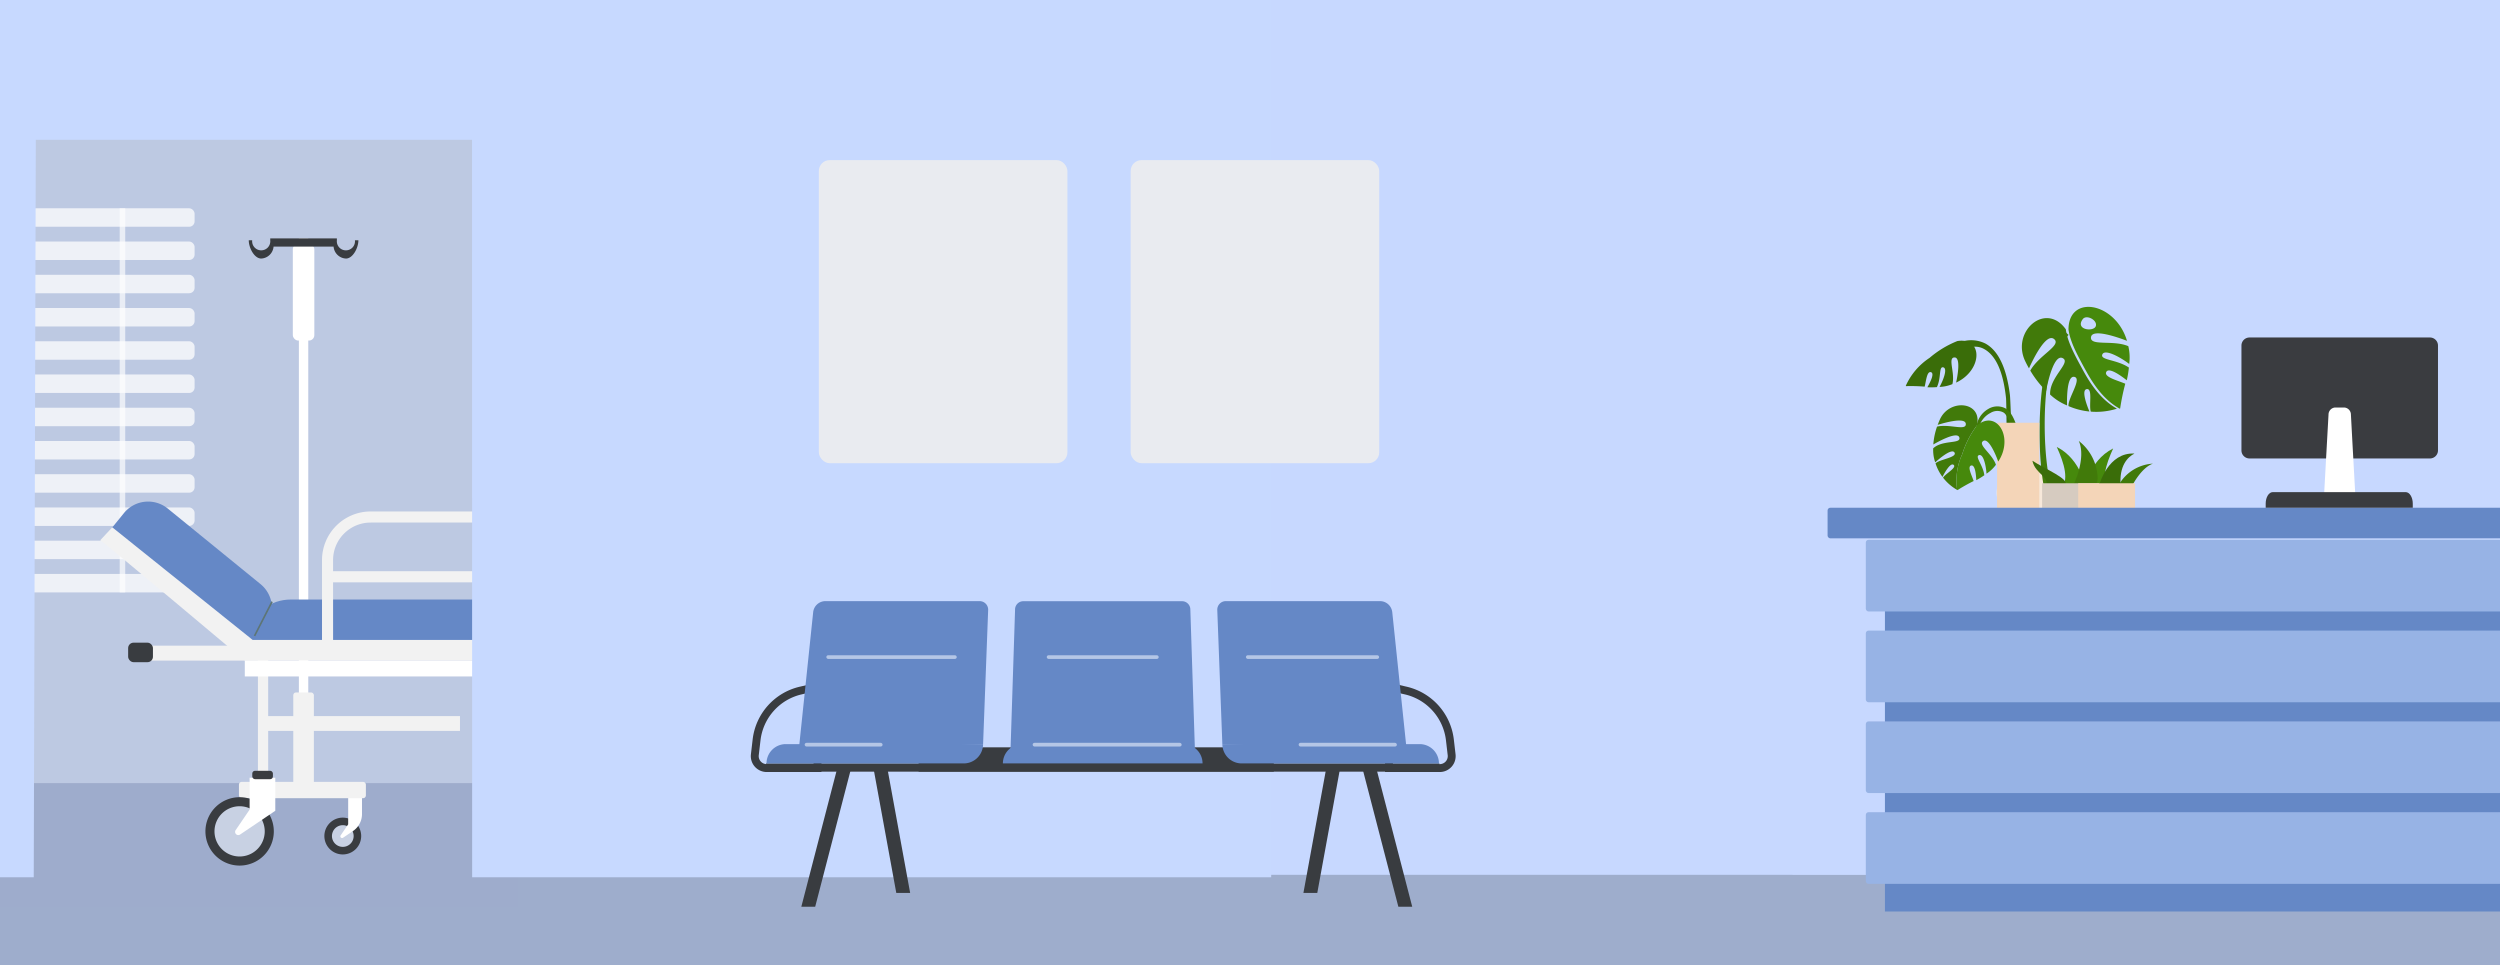 <svg xmlns="http://www.w3.org/2000/svg" xmlns:xlink="http://www.w3.org/1999/xlink" width="461" height="178" viewBox="0 0 461 178">
  <rect x="0" y="0" width="461" height="178" fill="#333333" stroke="none"/>
  <defs>
    <clipPath id="clip-path">
      <rect id="Rectangle_23343" data-name="Rectangle 23343" width="461" height="178" transform="translate(5626.279 4053.981)" fill="#fff" stroke="#707070" stroke-width="1"/>
    </clipPath>
    <clipPath id="clip-path-2">
      <rect id="Rectangle_23296" data-name="Rectangle 23296" width="1.022" height="70.83" fill="none"/>
    </clipPath>
  </defs>
  <g id="Mask_Group_21142" data-name="Mask Group 21142" transform="translate(-5626.279 -4053.981)" clip-path="url(#clip-path)">
    <g id="Group_32252" data-name="Group 32252" transform="translate(4492.199 4041.362)">
      <rect id="Rectangle_23290" data-name="Rectangle 23290" width="1464.646" height="187.188" transform="translate(0 3.688)" fill="#c7d8ff"/>
      <rect id="Rectangle_23291" data-name="Rectangle 23291" width="1464.646" height="187.188" transform="translate(232.989 3.688)" fill="#c7d8ff"/>
      <rect id="Rectangle_23292" data-name="Rectangle 23292" width="101.024" height="131.705" transform="translate(1121.965 26.653)" fill="#bdc9e2"/>
      <rect id="Rectangle_23293" data-name="Rectangle 23293" width="1464.646" height="16.927" transform="translate(0 173.95)" fill="#9eadcc"/>
      <rect id="Rectangle_23294" data-name="Rectangle 23294" width="1464.646" height="16.927" transform="translate(232.989 173.95)" fill="#9eadcc"/>
      <g id="Group_32243" data-name="Group 32243" transform="translate(1106.044 51.028)">
        <g id="Group_32242" data-name="Group 32242" transform="translate(50.107 0)" opacity="0.662">
          <g id="Group_32241" data-name="Group 32241" transform="translate(0)">
            <g id="Group_32240" data-name="Group 32240" clip-path="url(#clip-path-2)">
              <rect id="Rectangle_23295" data-name="Rectangle 23295" width="1.022" height="70.83" transform="translate(0 0)" fill="#fff"/>
            </g>
          </g>
        </g>
        <rect id="Rectangle_23297" data-name="Rectangle 23297" width="63.921" height="3.405" rx="1" transform="translate(0 0)" fill="#fff" opacity="0.741"/>
        <rect id="Rectangle_23298" data-name="Rectangle 23298" width="63.921" height="3.405" rx="1" transform="translate(0 6.13)" fill="#fff" opacity="0.741"/>
        <rect id="Rectangle_23299" data-name="Rectangle 23299" width="63.921" height="3.405" rx="1" transform="translate(0 12.259)" fill="#fff" opacity="0.741"/>
        <rect id="Rectangle_23300" data-name="Rectangle 23300" width="63.921" height="3.405" rx="1" transform="translate(0 18.389)" fill="#fff" opacity="0.741"/>
        <rect id="Rectangle_23301" data-name="Rectangle 23301" width="63.921" height="3.405" rx="1" transform="translate(0 24.518)" fill="#fff" opacity="0.741"/>
        <rect id="Rectangle_23302" data-name="Rectangle 23302" width="63.921" height="3.405" rx="1" transform="translate(0 30.648)" fill="#fff" opacity="0.741"/>
        <rect id="Rectangle_23303" data-name="Rectangle 23303" width="63.921" height="3.405" rx="1" transform="translate(0 36.777)" fill="#fff" opacity="0.741"/>
        <rect id="Rectangle_23304" data-name="Rectangle 23304" width="63.921" height="3.405" rx="1" transform="translate(0 42.907)" fill="#fff" opacity="0.741"/>
        <rect id="Rectangle_23305" data-name="Rectangle 23305" width="63.921" height="3.405" rx="1" transform="translate(0 49.036)" fill="#fff" opacity="0.741"/>
        <rect id="Rectangle_23306" data-name="Rectangle 23306" width="63.921" height="3.405" rx="1" transform="translate(0 55.166)" fill="#fff" opacity="0.741"/>
        <rect id="Rectangle_23307" data-name="Rectangle 23307" width="63.921" height="3.405" rx="1" transform="translate(0 61.295)" fill="#fff" opacity="0.741"/>
        <rect id="Rectangle_23308" data-name="Rectangle 23308" width="63.921" height="3.405" rx="1" transform="translate(0 67.425)" fill="#fff" opacity="0.741"/>
      </g>
      <rect id="Rectangle_23309" data-name="Rectangle 23309" width="279.427" height="197.842" transform="translate(1083.276)" fill="none"/>
      <rect id="Rectangle_23310" data-name="Rectangle 23310" width="279.427" height="197.842" transform="translate(1083.276)" fill="none"/>
      <rect id="Rectangle_23311" data-name="Rectangle 23311" width="97.577" height="22.901" transform="translate(1132.088 157.023)" fill="#9eaccc"/>
      <g id="Group_32245" data-name="Group 32245" transform="translate(1152.553 56.572)">
        <g id="Group_32244" data-name="Group 32244" transform="translate(41.346 103.148)">
          <path id="Path_52075" data-name="Path 52075" d="M1037.2,1331.4a3.394,3.394,0,1,1-3.394-3.394,3.394,3.394,0,0,1,3.394,3.394" transform="translate(-1030.417 -1324.336)" fill="#393c40"/>
          <path id="Path_52076" data-name="Path 52076" d="M1045.97,1341.558a2,2,0,1,1-2-2,2,2,0,0,1,2,2" transform="translate(-1040.576 -1334.495)" fill="#c8d1e3"/>
          <path id="Path_52077" data-name="Path 52077" d="M1054.887,1304.512l1.384-2.03v-4.907h2.548v3.016a3.771,3.771,0,0,1-1.662,3.126l-1.831,1.235a.317.317,0,0,1-.439-.441" transform="translate(-1051.886 -1297.575)" fill="#fff"/>
        </g>
        <rect id="Rectangle_23312" data-name="Rectangle 23312" width="1.73" height="94.915" transform="translate(36.641)" fill="#fff"/>
        <rect id="Rectangle_23313" data-name="Rectangle 23313" width="3.803" height="17.85" rx="0.5" transform="translate(35.605 83.735)" fill="#f2f2f2"/>
        <rect id="Rectangle_23314" data-name="Rectangle 23314" width="3.967" height="17.85" rx="1" transform="translate(35.523 0.998)" fill="#fff"/>
        <rect id="Rectangle_23315" data-name="Rectangle 23315" width="23.409" height="3.01" rx="0.5" transform="translate(25.588 100.222)" fill="#f2f2f2"/>
        <path id="Path_52078" data-name="Path 52078" d="M927.7,423.32a2.4,2.4,0,0,1-2.276-2.207H914.359a2.4,2.4,0,0,1-2.276,2.207c-1.267,0-2.3-1.958-2.3-3.37h.633a1.674,1.674,0,1,0,3.328,0V419.6h12.289v.353a1.674,1.674,0,1,0,3.328,0H930c0,1.412-1.031,3.37-2.3,3.37" transform="translate(-882.385 -419.597)" fill="#393c40"/>
        <path id="Path_52079" data-name="Path 52079" d="M964.861,1003.741H916.84v-3.864c0-2.979,3.061-5.394,6.837-5.394h41.184Z" transform="translate(-888.509 -927.884)" fill="#6588c6"/>
        <path id="Path_52080" data-name="Path 52080" d="M725.853,870.715l-26-21.174,2.222-2.729a5.739,5.739,0,0,1,8.074-.827l17.1,13.926a5.739,5.739,0,0,1,.826,8.074Z" transform="translate(-697.686 -796.159)" fill="#6588c6"/>
        <path id="Path_52081" data-name="Path 52081" d="M681.9,886.478c.79.42,26.669,22.185,26.669,22.185h49.683l-.331-3.806h-47.9L684.135,884.09Z" transform="translate(-681.899 -830.803)" fill="#f2f2f2"/>
        <path id="Path_52082" data-name="Path 52082" d="M1059,886.67h-37.9v-17.9a8.98,8.98,0,0,1,8.97-8.97h19.965a8.98,8.98,0,0,1,8.97,8.97Zm-35.855-2.05h33.8V868.768a6.927,6.927,0,0,0-6.92-6.92h-19.965a6.928,6.928,0,0,0-6.92,6.92Z" transform="translate(-980.195 -809.44)" fill="#f2f2f2"/>
        <rect id="Rectangle_23316" data-name="Rectangle 23316" width="35.855" height="2.05" transform="translate(41.929 61.378)" fill="#f2f2f2"/>
        <rect id="Rectangle_23317" data-name="Rectangle 23317" width="36.178" height="2.731" transform="translate(30.17 88.096)" fill="#f2f2f2"/>
        <path id="Path_52083" data-name="Path 52083" d="M727.26,1094.528h-1.888v-20.9H702.851v-2.756H727.26Z" transform="translate(-696.283 -995.768)" fill="#f2f2f2"/>
        <rect id="Rectangle_23318" data-name="Rectangle 23318" width="49.683" height="2.923" transform="translate(26.669 77.861)" fill="#fff"/>
        <rect id="Rectangle_23319" data-name="Rectangle 23319" width="7.093" height="0.307" transform="translate(28.325 73.241) rotate(-62.912)" fill="#5d7575"/>
        <path id="Path_52084" data-name="Path 52084" d="M855.451,1303.023a6.305,6.305,0,1,1-6.305-6.3,6.305,6.305,0,0,1,6.305,6.3" transform="translate(-823.433 -1193.673)" fill="#393c40"/>
        <path id="Path_52085" data-name="Path 52085" d="M865.975,1315.22a4.633,4.633,0,1,1-4.633-4.632,4.633,4.633,0,0,1,4.633,4.632" transform="translate(-835.63 -1205.87)" fill="#c8d1e3"/>
        <path id="Path_52086" data-name="Path 52086" d="M888.305,1276.681l2.571-3.772v-5.879h4.735v6.092l-6.491,4.378a.588.588,0,0,1-.815-.819" transform="translate(-863.321 -1167.565)" fill="#fff"/>
        <rect id="Rectangle_23320" data-name="Rectangle 23320" width="3.804" height="1.552" rx="0.5" transform="translate(28.047 98.179)" fill="#3a3c40"/>
        <rect id="Rectangle_23321" data-name="Rectangle 23321" width="4.572" height="3.599" rx="1" transform="translate(5.157 74.555)" fill="#393c40"/>
      </g>
      <g id="Group_32247" data-name="Group 32247" transform="translate(1082.113 8.289)">
        <path id="Path_52087" data-name="Path 52087" d="M3.525,0,0,166.095H58.189l.382-135.981h80.437l.024,135.981H286.373V0Z" transform="translate(0 0)" fill="#c7d9ff"/>
        <g id="Group_32246" data-name="Group 32246" transform="translate(190.417 115.177)">
          <rect id="Rectangle_23322" data-name="Rectangle 23322" width="65.499" height="4.487" transform="translate(30.939 26.96)" fill="#393c40"/>
          <path id="Path_52088" data-name="Path 52088" d="M1237.42,1190.068h-10.094a2.931,2.931,0,0,1-2.911-3.271l.321-2.755a11.328,11.328,0,0,1,8.689-9.707l4-.921Zm-3.668-14.313a9.868,9.868,0,0,0-7.57,8.456l-.321,2.755a1.475,1.475,0,0,0,1.465,1.646h8.637v-13.367Z" transform="translate(-1224.395 -1158.554)" fill="#393c40"/>
          <path id="Path_52089" data-name="Path 52089" d="M2239.254,1190.067h-10.093v-16.653l3.994.921a11.328,11.328,0,0,1,8.689,9.707l.321,2.755a2.931,2.931,0,0,1-2.912,3.271m-8.637-1.456h8.637a1.474,1.474,0,0,0,1.465-1.646l-.321-2.755a9.869,9.869,0,0,0-7.57-8.456l-2.211-.51Z" transform="translate(-2112.212 -1158.554)" fill="#393c40"/>
          <rect id="Rectangle_23323" data-name="Rectangle 23323" width="124.147" height="1.519" transform="translate(2.818 29.928)" fill="#393c40"/>
          <path id="Path_52090" data-name="Path 52090" d="M1334.084,1072.106l-34.026,1.425,2.693-25.746a2.282,2.282,0,0,1,2.27-2.045h28.417a1.582,1.582,0,0,1,1.582,1.582Z" transform="translate(-1291.252 -1045.74)" fill="#6588c6"/>
          <path id="Path_52091" data-name="Path 52091" d="M1285.642,1275.822h-36.375a3.563,3.563,0,0,1,3.563-3.563H1289.2a3.563,3.563,0,0,1-3.563,3.563" transform="translate(-1246.372 -1245.894)" fill="#6588c6"/>
          <path id="Path_52092" data-name="Path 52092" d="M1964.327,1072.106l34.026,1.425-2.693-25.746a2.282,2.282,0,0,0-2.27-2.045h-28.417a1.582,1.582,0,0,0-1.582,1.582Z" transform="translate(-1877.377 -1045.74)" fill="#6588c6"/>
          <path id="Path_52093" data-name="Path 52093" d="M1975,1275.822h36.375a3.563,3.563,0,0,0-3.563-3.563h-36.375a3.563,3.563,0,0,0,3.563,3.563" transform="translate(-1884.483 -1245.894)" fill="#6588c6"/>
          <path id="Path_52094" data-name="Path 52094" d="M1669.772,1073.664h-34.025l.849-26.226a1.526,1.526,0,0,1,1.5-1.547h29.321a1.526,1.526,0,0,1,1.5,1.547Z" transform="translate(-1587.868 -1045.874)" fill="#6588c6"/>
          <path id="Path_52095" data-name="Path 52095" d="M1660.568,1275.822H1623.75a3.563,3.563,0,0,1,3.563-3.563h29.693a3.563,3.563,0,0,1,3.563,3.563" transform="translate(-1577.268 -1245.894)" fill="#6588c6"/>
          <rect id="Rectangle_23324" data-name="Rectangle 23324" width="14.37" height="0.681" rx="0.341" transform="translate(9.929 26.131)" fill="#b4c6e6"/>
          <rect id="Rectangle_23325" data-name="Rectangle 23325" width="27.476" height="0.681" rx="0.341" transform="translate(51.972 26.131)" fill="#b4c6e6"/>
          <rect id="Rectangle_23326" data-name="Rectangle 23326" width="18.115" height="0.681" rx="0.341" transform="translate(101.018 26.131)" fill="#b4c6e6"/>
          <path id="Path_52096" data-name="Path 52096" d="M1425.307,1332.522h-2.558l-4.23-23.125h2.558Z" transform="translate(-1395.924 -1278.709)" fill="#393c40"/>
          <path id="Path_52097" data-name="Path 52097" d="M1307,1335.061h-2.558l6.659-25.663h2.558Z" transform="translate(-1295.128 -1278.71)" fill="#393c40"/>
          <path id="Path_52098" data-name="Path 52098" d="M2099.867,1332.522h2.558l4.23-23.125H2104.1Z" transform="translate(-1997.968 -1278.709)" fill="#393c40"/>
          <path id="Path_52099" data-name="Path 52099" d="M2199.734,1335.061h2.558l-6.659-25.663h-2.558Z" transform="translate(-2080.328 -1278.71)" fill="#393c40"/>
          <rect id="Rectangle_23327" data-name="Rectangle 23327" width="24.048" height="0.681" rx="0.341" transform="translate(13.925 9.978)" fill="#b4c6e6"/>
          <rect id="Rectangle_23328" data-name="Rectangle 23328" width="20.643" height="0.681" rx="0.341" transform="translate(54.57 9.978)" fill="#b4c6e6"/>
          <rect id="Rectangle_23329" data-name="Rectangle 23329" width="24.558" height="0.681" rx="0.341" transform="translate(91.299 9.978)" fill="#b4c6e6"/>
        </g>
      </g>
      <g id="Group_32248" data-name="Group 32248" transform="translate(1083.276 41.335)">
        <path id="Path_52100" data-name="Path 52100" d="M272.384,78.909a9.693,9.693,0,1,1-9.693-9.693,9.693,9.693,0,0,1,9.693,9.693" transform="translate(-252.998 -69.216)" fill="#4d4d4d"/>
        <path id="Path_52101" data-name="Path 52101" d="M273.345,81.413a8.151,8.151,0,1,1-8.151-8.151,8.151,8.151,0,0,1,8.151,8.151" transform="translate(-255.501 -71.72)" fill="#fff"/>
        <line id="Line_470" data-name="Line 470" y2="6.771" transform="translate(9.409 3.491)" fill="none" stroke="#4d4d4d" stroke-linecap="round" stroke-width="1"/>
        <line id="Line_471" data-name="Line 471" x1="3.869" y1="1.935" transform="translate(9.18 9.665)" fill="none" stroke="#4d4d4d" stroke-linecap="round" stroke-width="1"/>
      </g>
      <g id="Group_32249" data-name="Group 32249" transform="translate(1285.075 42.144)">
        <rect id="Rectangle_23330" data-name="Rectangle 23330" width="45.836" height="55.889" rx="2" transform="translate(57.5)" fill="#e9ebf0"/>
        <rect id="Rectangle_23331" data-name="Rectangle 23331" width="45.836" height="55.889" rx="2" transform="translate(0)" fill="#e9ebf0"/>
      </g>
      <path id="Path_52102" data-name="Path 52102" d="M220.5,718.646a4.254,4.254,0,0,1-1.744,3.3h-9.368a4.254,4.254,0,0,1-1.743-3.3c0-2.663,2.878-4.821,6.428-4.821s6.427,2.158,6.427,4.821" transform="translate(1294.596 -615.121)" fill="#f7e8da"/>
      <path id="Path_52103" data-name="Path 52103" d="M261.257,566.128c-2.1-7.983-1.327-20.921,0-24.626a19.336,19.336,0,0,1,3.45-6.234l.588.511-.294-.255.294.255a19.033,19.033,0,0,0-3.306,6.013c-1.282,3.6-1.859,17.217.749,24.336Z" transform="translate(1250.219 -461.412)" fill="#417a0a"/>
      <path id="Path_52104" data-name="Path 52104" d="M182.326,575.911c-.037-1.057-.1-18.212-.22-19.311-.413-3.866-1.46-7.66-4.077-9.071-2.23-1.2-4.335.626-4.358.639l-.73-1.562a5.889,5.889,0,0,1,5.339-.079c2.395,1.29,3.917,4.471,4.543,9.476.147,1.176.675,18.505.723,19.883Z" transform="translate(1321.885 -470.57)" fill="#3a6d09"/>
      <path id="Path_52105" data-name="Path 52105" d="M207.373,652l-1.535.083c1.422-9.662-1.028-16.484-2.246-17.224a2.377,2.377,0,0,0-2.423.06,4.173,4.173,0,0,0-2.2,2.963h-.431a4.408,4.408,0,0,1,2.215-3.692,3.218,3.218,0,0,1,3.3-.037c2.414,1.467,3.774,9.821,3.325,17.847" transform="translate(1299.961 -546.158)" fill="#417a0a"/>
      <path id="Path_52106" data-name="Path 52106" d="M238.974,526q-.347-.611-.672-1.277c-2.693-5.514,3.75-11.129,7.467-5.922v0c.3,2.371,1.774,4.984,3.186,7.582,1.676,3.083,3.577,5.544,6.24,7.046a12.673,12.673,0,0,1-4.826.547c-.371-1.2.384-4.283-.722-4.155-1.14.131.115,3.283.475,4.133a12.77,12.77,0,0,1-3.859-1c-.152-1.42,2.516-5.028,1.1-5.383-1.545-.388-1.38,4.906-1.367,5.263a10.222,10.222,0,0,1-3.126-2.01c-.136-3.245,3.959-5.92,2.311-6.717-1.826-.883-3.048,6.044-3.048,6.044a.019.019,0,0,0,0,0,18.077,18.077,0,0,1-2.918-3.744c1.593-2.86,5.854-4.669,4.372-5.824s-3.874,3.77-4.611,5.413" transform="translate(1269.251 -445.452)" fill="#417a0a"/>
      <path id="Path_52107" data-name="Path 52107" d="M297.367,513.581c1.676,3.083,3.576,5.544,6.239,7.046l.1-.033a40.448,40.448,0,0,1,.944-4.563c-1.421-.612-3.963-1.218-3.507-2.161s2.675.648,3.785,1.527a18.431,18.431,0,0,0,.388-2.347c-2.246-1.52-5.413-1.346-4.882-2.446.525-1.085,3.658.769,4.94,1.782a8.911,8.911,0,0,0-.165-3.279c-2.772-1.2-7.072.046-6.881-1.645.195-1.724,5.281.133,6.638.66a9.792,9.792,0,0,0-.8-1.939c-2.935-5.4-9.942-6.052-9.99-.182l0,0v0c.3,2.371,1.774,4.984,3.187,7.582m-.556-9.457c.69-.934,2.793.212,2.4,1.3s-3.86.677-2.4-1.3" transform="translate(1221.331 -432.653)" fill="#46890c"/>
      <rect id="Rectangle_23332" data-name="Rectangle 23332" width="7.789" height="16.26" transform="translate(1502.336 90.574)" fill="#f4d5b8"/>
      <path id="Path_52108" data-name="Path 52108" d="M144.014,635.873q.174-.471.389-.958c1.778-4.024,7.951-3.33,6.83,1.082l0,0a17.449,17.449,0,0,0-2.688,5.264,11.632,11.632,0,0,0-.941,6.6,8.764,8.764,0,0,1-2.6-2.258c.489-.764,2.557-1.835,1.961-2.351-.615-.533-1.766,1.62-2.066,2.212a8.572,8.572,0,0,1-1.278-2.489c.714-.754,3.982-1.076,3.506-1.985-.519-.99-3.375,1.611-3.567,1.788a6.89,6.89,0,0,1-.371-2.586c1.734-1.612,5.163-.747,4.821-1.985-.378-1.373-4.8,1.281-4.8,1.281l0,0a12.577,12.577,0,0,1,.689-3.3c2.341-.527,5.37.836,5.305-.485s-3.93-.23-5.191.166" transform="translate(1347.374 -544.904)" fill="#417a0a"/>
      <path id="Path_52109" data-name="Path 52109" d="M173.946,658.729a11.633,11.633,0,0,0-.941,6.6l.068.038a30.911,30.911,0,0,1,2.978-1.675c-.337-1.032-1.208-2.646-.469-2.857s.912,1.7.953,2.7a14.136,14.136,0,0,0,1.485-.913c-.225-1.894-1.826-3.464-.963-3.709s1.311,2.273,1.359,3.424a6.7,6.7,0,0,0,1.739-1.644c-.651-2.017-3.385-3.668-2.357-4.372,1.049-.718,2.436,2.819,2.788,3.776a7.084,7.084,0,0,0,.7-1.337c1.6-4.1-1.369-8.063-4.646-5.3a.005.005,0,0,1,0,0l0,0a17.445,17.445,0,0,0-2.688,5.264" transform="translate(1321.971 -562.37)" fill="#46890c"/>
      <path id="Path_52110" data-name="Path 52110" d="M112.367,549.854a12.043,12.043,0,0,0-4.375,5.139l.037.067a31.613,31.613,0,0,1,3.441.091c.273-1.049.405-2.867,1.148-2.669s-.147,1.914-.652,2.783a14.493,14.493,0,0,0,1.758-.021c.835-1.726.322-3.877,1.188-3.647s-.115,2.6-.7,3.607a6.961,6.961,0,0,0,2.37-.513c.538-2.047-.894-4.846.361-4.921,1.281-.076.547,3.64.328,4.634a7.408,7.408,0,0,0,1.317-.782c3.577-2.671,3.2-7.558-1.085-6.876l0,0h0a18.3,18.3,0,0,0-5.137,3.11" transform="translate(1377.517 -471.237)" fill="#3a6d09"/>
      <path id="Path_52111" data-name="Path 52111" d="M286.121,695.495s-.85-5.71-5.461-8.005c1.335,2.943,2.427,6.24.607,8.005s4.854,0,4.854,0" transform="translate(1232.691 -592.45)" fill="#46890c"/>
      <path id="Path_52112" data-name="Path 52112" d="M312.842,697.47s.849-5.71,5.46-8.006c-1.335,2.943-2.427,6.24-.606,8.006s-4.854,0-4.854,0" transform="translate(1205.443 -594.15)" fill="#46890c"/>
      <path id="Path_52113" data-name="Path 52113" d="M357.349,713.47s1.638-3.179,3.732-3.885a7.733,7.733,0,0,0-6.28,3.885c-.637,1.324,2.548,0,2.548,0" transform="translate(1170.004 -611.471)" fill="#417a0a"/>
      <path id="Path_52114" data-name="Path 52114" d="M257.284,710.159c.879-1.024-3.82-2.956-6.038-4.414.58,2.6,3.337,2.765,2.518,5.179s2.761.118,3.52-.765" transform="translate(1257.604 -608.165)" fill="#3a6d09"/>
      <path id="Path_52115" data-name="Path 52115" d="M331.87,701.844s1.634-5.941,6.459-5.651c-1.232.613-2.878,2.241-2.545,5.979s-3.974.908-3.914-.328" transform="translate(1189.349 -599.934)" fill="#3a6d09"/>
      <path id="Path_52116" data-name="Path 52116" d="M300.831,679.5a8.989,8.989,0,0,1,3.455,6.476c.246,4.237-4.727,1.957-4.605,1.9s2.607-5.135,1.151-8.373" transform="translate(1216.577 -585.573)" fill="#417a0a"/>
      <rect id="Rectangle_23333" data-name="Rectangle 23333" width="10.485" height="5.201" transform="translate(1510.648 101.73)" fill="#d6cbc0"/>
      <rect id="Rectangle_23334" data-name="Rectangle 23334" width="10.484" height="5.201" transform="translate(1517.3 101.73)" fill="#f4d5b8"/>
      <rect id="Rectangle_23335" data-name="Rectangle 23335" width="167.722" height="66.721" transform="translate(1481.661 113.978)" fill="#6588c6"/>
      <rect id="Rectangle_23336" data-name="Rectangle 23336" width="174.043" height="13.218" rx="0.5" transform="translate(1478.136 112.159)" fill="#97b3e5"/>
      <rect id="Rectangle_23337" data-name="Rectangle 23337" width="174.043" height="13.218" rx="0.5" transform="translate(1478.136 128.901)" fill="#97b3e5"/>
      <rect id="Rectangle_23338" data-name="Rectangle 23338" width="174.043" height="13.218" rx="0.5" transform="translate(1478.136 145.643)" fill="#97b3e5"/>
      <rect id="Rectangle_23339" data-name="Rectangle 23339" width="174.043" height="13.218" rx="0.5" transform="translate(1478.136 162.385)" fill="#97b3e5"/>
      <rect id="Rectangle_23340" data-name="Rectangle 23340" width="187.689" height="5.643" rx="0.5" transform="translate(1471.087 106.247)" fill="#6588c6"/>
      <g id="Group_32250" data-name="Group 32250" transform="translate(1547.403 74.856)">
        <path id="Path_52117" data-name="Path 52117" d="M965.771,150.537v19.42A1.487,1.487,0,0,0,967.3,171.4h33.185a1.487,1.487,0,0,0,1.527-1.446v-19.42a1.486,1.486,0,0,0-1.527-1.44H967.3a1.486,1.486,0,0,0-1.527,1.44" transform="translate(-965.771 -149.097)" fill="#3a3c40"/>
        <path id="Path_52118" data-name="Path 52118" d="M1003.121,202.75a1.329,1.329,0,0,0,1.222,1.477h3.368a1.33,1.33,0,0,0,1.232-1.477l-.014-.172-.514-9.345-.317-5.885a1.31,1.31,0,0,0-1.223-1.31h-1.686a1.308,1.308,0,0,0-1.222,1.31l-.328,5.885-.513,9.345Z" transform="translate(-987.912 -173.131)" fill="#fff"/>
        <path id="Path_52119" data-name="Path 52119" d="M965.771,239.511v.758h27.121v-.758c0-1.174-.587-2.124-1.312-2.124h-24.5c-.726,0-1.312.95-1.312,2.124" transform="translate(-961.3 -208.878)" fill="#3a3c40"/>
      </g>
      <rect id="Rectangle_23341" data-name="Rectangle 23341" width="32.857" height="56.754" rx="1" transform="translate(1062.39 123.17)" fill="#b4b4b4"/>
      <rect id="Rectangle_23342" data-name="Rectangle 23342" width="30.866" height="54.762" rx="1" transform="translate(1064.382 123.17)" fill="#637493"/>
      <g id="Group_32251" data-name="Group 32251" transform="translate(1053.004 95.815)">
        <path id="Path_52120" data-name="Path 52120" d="M1332.544,737.36s.446.512.14.928-2.091,2.433-2.283,2.816a8.689,8.689,0,0,1,.694-2.733c.417-.961.858-1.271,1.448-1.011" transform="translate(-1302.623 -715.355)" fill="#46890c"/>
        <path id="Path_52121" data-name="Path 52121" d="M1323.9,734.576s.542.3.394.75-1.122,2.762-1.178,3.153a7.824,7.824,0,0,1-.192-2.569c.085-.959.381-1.366.976-1.334" transform="translate(-1296.106 -712.987)" fill="#46890c"/>
        <path id="Path_52122" data-name="Path 52122" d="M1309.293,734.172s.6.137.568.613-.422,2.948-.382,3.337a7.534,7.534,0,0,1-.812-2.41c-.151-.942.039-1.412.626-1.54" transform="translate(-1283.617 -712.634)" fill="#46890c"/>
        <path id="Path_52123" data-name="Path 52123" d="M1328.464,709.288s.618.433,1.009.011,2.83-3.118,3.205-3.4a14.272,14.272,0,0,0-3.378,1.549c-.952.642-1.209,1.2-.836,1.844" transform="translate(-1300.825 -687.768)" fill="#46890c"/>
        <path id="Path_52124" data-name="Path 52124" d="M1310.264,706.542s.62.073.764-.389,1.02-3.386,1.2-3.741a12.789,12.789,0,0,0-1.993,2.457c-.489.842-.482,1.352.028,1.673" transform="translate(-1284.717 -684.711)" fill="#46890c"/>
        <path id="Path_52125" data-name="Path 52125" d="M1285.625,687.282h-13.207l1.594,12.246h10.02Z" transform="translate(-1251.97 -672.377)" fill="#f4dac6"/>
        <path id="Path_52126" data-name="Path 52126" d="M2.043.007S1.2-.1,1.027.525.248,4.515.02,5s1.524-1.572,2.144-2.71S2.75.452,2.043.007" transform="matrix(0.998, -0.07, 0.07, 0.998, 43.55, 42.765)" fill="#46890c"/>
        <path id="Path_52127" data-name="Path 52127" d="M.474.076S-.274.763.109,1.429,2.8,5.377,3.02,5.975,2.91,3.3,2.452,1.81,1.394-.214.474.076" transform="matrix(0.998, -0.07, 0.07, 0.998, 45.656, 39.656)" fill="#46890c"/>
        <path id="Path_52128" data-name="Path 52128" d="M3.811.239s.577.872.062,1.413S.411,4.743.068,5.263.753,2.7,1.518,1.378,2.981-.294,3.811.239" transform="matrix(0.998, -0.07, 0.07, 0.998, 41.361, 38.738)" fill="#46890c"/>
        <path id="Path_52129" data-name="Path 52129" d="M5,.477s.331,1-.308,1.37S.542,3.8.076,4.2,1.4,1.945,2.488.9,4.337-.274,5,.477" transform="matrix(0.998, -0.07, 0.07, 0.998, 40.543, 35.066)" fill="#46890c"/>
        <path id="Path_52130" data-name="Path 52130" d="M5,.477s.331,1-.308,1.37S.543,3.8.076,4.2,1.4,1.945,2.489.9,4.338-.274,5,.477" transform="matrix(0.998, -0.07, 0.07, 0.998, 40.512, 31.593)" fill="#46890c"/>
        <path id="Path_52131" data-name="Path 52131" d="M1427.759,774.238s.265,1.171-.5,1.509-4.918,1.7-5.491,2.091,1.755-2.383,3.1-3.428,2.225-1.1,2.893-.172" transform="translate(-1382.335 -746.016)" fill="#46890c"/>
        <path id="Path_52132" data-name="Path 52132" d="M1422.344,745.7s.35,1.147-.385,1.548-4.77,2.1-5.31,2.543,1.569-2.525,2.828-3.679,2.133-1.284,2.868-.412" transform="translate(-1377.887 -721.468)" fill="#46890c"/>
        <path id="Path_52133" data-name="Path 52133" d="M1411.722,721.284s.386,1.135-.337,1.561-4.7,2.267-5.226,2.726,1.489-2.579,2.711-3.776,2.091-1.358,2.852-.511" transform="translate(-1368.82 -700.479)" fill="#46890c"/>
        <path id="Path_52134" data-name="Path 52134" d="M1399.5,700.037s.586,1.038-.042,1.605-4.178,3.193-4.608,3.752.981-2.843,1.956-4.271,1.795-1.764,2.694-1.086" transform="translate(-1358.938 -682.366)" fill="#46890c"/>
        <path id="Path_52135" data-name="Path 52135" d="M1388.281,683.638s.887.767.486,1.531-2.852,4.536-3.072,5.22-.014-3.042.428-4.746,1.1-2.319,2.158-2.006" transform="translate(-1350.926 -668.195)" fill="#46890c"/>
        <path id="Path_52136" data-name="Path 52136" d="M1367.719,674.625s.986.617.7,1.438-2.151,4.956-2.267,5.669-.457-3.012-.269-4.771.743-2.475,1.834-2.337" transform="translate(-1333.635 -660.336)" fill="#46890c"/>
        <path id="Path_52137" data-name="Path 52137" d="M1344.388,677.616s1.031.219,1.025,1.028-.411,5.023-.3,5.684-1.273-2.48-1.624-4.077-.08-2.4.9-2.635" transform="translate(-1313.974 -662.977)" fill="#46890c"/>
        <path id="Path_52138" data-name="Path 52138" d="M1319.116,685.263s1.045-.065,1.235.722.821,4.989,1.085,5.6-1.826-2.067-2.55-3.523-.659-2.311.23-2.8" transform="translate(-1292.161 -669.689)" fill="#46890c"/>
        <path id="Path_52139" data-name="Path 52139" d="M.317.18S-.3,1,.188,1.584,3.5,4.973,3.814,5.523s-.561-2.618-1.263-4S1.17-.279.317.18" transform="matrix(0.998, -0.07, 0.07, 0.998, 45.646, 35.447)" fill="#46890c"/>
        <path id="Path_52140" data-name="Path 52140" d="M.346.2s-.673.893-.141,1.531S3.811,5.421,4.157,6.02,3.546,3.166,2.781,1.655,1.276-.3.346.2" transform="matrix(0.998, -0.07, 0.07, 0.998, 46.222, 31.069)" fill="#46890c"/>
        <path id="Path_52141" data-name="Path 52141" d="M1469.57,772.48s-.122,1.267.73,1.538,5.422,1.245,6.079,1.6-2.172-2.321-3.73-3.275-2.5-.915-3.079.141" transform="translate(-1423.671 -744.924)" fill="#46890c"/>
        <path id="Path_52142" data-name="Path 52142" d="M1463.623,743.968s.071,1.275.952,1.4,6.443.842,7.144,1.078-3.407-2.454-5.085-3.136-2.6-.485-3.01.657" transform="translate(-1418.993 -720.212)" fill="#46890c"/>
        <path id="Path_52143" data-name="Path 52143" d="M1452.289,717.685s.329,1.233,1.211,1.156,6.441-.636,7.171-.562-3.815-1.633-5.587-1.921-2.627.113-2.795,1.327" transform="translate(-1409.149 -697.272)" fill="#46890c"/>
        <path id="Path_52144" data-name="Path 52144" d="M1431.09,680.406s.732,1.117,1.58.717,5.931-3.6,6.677-3.791a45.518,45.518,0,0,0-5.924.724c-1.851.358-2.565,1.072-2.333,2.35" transform="translate(-1390.437 -662.693)" fill="#46890c"/>
        <path id="Path_52145" data-name="Path 52145" d="M1406.587,654.026s.868,1,1.655.483,5.3-4.507,6.012-4.807a54.783,54.783,0,0,0-5.667,1.652c-1.782.624-2.4,1.436-2,2.671" transform="translate(-1369.168 -638.43)" fill="#46890c"/>
        <path id="Path_52146" data-name="Path 52146" d="M1379.113,639.141s.987.871,1.7.242,5.146-4.654,5.813-5.054-4.2,1-5.878,1.872-2.182,1.77-1.632,2.94" transform="translate(-1345.062 -624.908)" fill="#46890c"/>
        <path id="Path_52147" data-name="Path 52147" d="M1345.176,622.457s1.223.406,1.643-.468,3-6.424,3.464-7.067-3.476,2.64-4.694,4.14-1.347,2.535-.413,3.4" transform="translate(-1315.043 -607.857)" fill="#46890c"/>
        <path id="Path_52148" data-name="Path 52148" d="M1316.354,634.09s1.043-.18,1.041-1-.074-5.987.037-6.651-1.618,3.346-1.98,4.948-.091,2.427.9,2.7" transform="translate(-1289.459 -617.978)" fill="#46890c"/>
        <path id="Path_52149" data-name="Path 52149" d="M1131.375,608.219s.253.581-.188.831-2.873,1.362-3.193,1.622.886-1.406,1.626-2.079,1.274-.789,1.755-.373" transform="translate(-1127.942 -598.603)" fill="#46890c"/>
        <path id="Path_52150" data-name="Path 52150" d="M1135.659,597.1s-.37.673-.954.534-3.541-1.127-4.04-1.164,2.053-.461,3.279-.434,1.75.348,1.716,1.064" transform="translate(-1130.209 -588.546)" fill="#46890c"/>
        <path id="Path_52151" data-name="Path 52151" d="M1149.249,605.22s-.778-.237-1.085.241-1.649,3.1-1.974,3.449,1.809-1.007,2.658-1.821.975-1.383.4-1.869" transform="translate(-1143.234 -596.19)" fill="#46890c"/>
        <path id="Path_52152" data-name="Path 52152" d="M1168.666,598.827s-.827-.035-.979.5-.646,3.361-.854,3.775,1.443-1.405,2.017-2.39.52-1.559-.183-1.882" transform="translate(-1160.839 -591.157)" fill="#46890c"/>
        <path id="Path_52153" data-name="Path 52153" d="M1182.681,593.952s-.828-.034-.979.5-.647,3.361-.855,3.774,1.444-1.4,2.017-2.39.52-1.559-.183-1.881" transform="translate(-1172.373 -587.161)" fill="#46890c"/>
        <path id="Path_52154" data-name="Path 52154" d="M1199.87,588.943s-.942.048-1.045.662-.3,3.859-.48,4.347,1.456-1.735,1.978-2.907.388-1.812-.453-2.1" transform="translate(-1186.938 -582.563)" fill="#46890c"/>
        <path id="Path_52155" data-name="Path 52155" d="M1213.825,586.577s-.943.047-1.045.662-.3,3.858-.48,4.346,1.456-1.734,1.978-2.906.388-1.813-.453-2.1" transform="translate(-1198.039 -580.875)" fill="#46890c"/>
        <path id="Path_52156" data-name="Path 52156" d="M1.976,0S1.035-.019.879.588.244,4.422.019,4.9s1.6-1.631,2.223-2.764S2.787.349,1.976,0" transform="translate(17.244 5.585) rotate(7)" fill="#46890c"/>
        <path id="Path_52157" data-name="Path 52157" d="M2.155,0S1.214-.046,1.037.557.263,4.374.021,4.843s1.659-1.585,2.321-2.7S2.951.374,2.155,0" transform="translate(20.137 6.471) rotate(13)" fill="#46890c"/>
        <path id="Path_52158" data-name="Path 52158" d="M3.164.038S2.257-.171,1.953.393.371,4.023.034,4.444,1.995,3.169,2.883,2.183,3.86.545,3.164.038" transform="matrix(0.978, 0.208, -0.208, 0.978, 21.671, 8.114)" fill="#46890c"/>
        <path id="Path_52159" data-name="Path 52159" d="M1151.8,590.14s-.5.607-1.041.375-3.241-1.68-3.723-1.8,2.1-.127,3.3.094,1.644.625,1.468,1.327" transform="translate(-1144.325 -582.562)" fill="#46890c"/>
        <path id="Path_52160" data-name="Path 52160" d="M1163.66,582.457s-.543.661-1.135.409-3.534-1.832-4.059-1.959,2.292-.138,3.594.1,1.792.681,1.6,1.446" transform="translate(-1153.7 -576.082)" fill="#46890c"/>
        <path id="Path_52161" data-name="Path 52161" d="M1181.348,572.226s-.779.55-1.306.129-3.039-2.859-3.54-3.131,2.41.463,3.674,1.061,1.624,1.189,1.172,1.941" transform="translate(-1168.17 -566.243)" fill="#46890c"/>
        <path id="Path_52162" data-name="Path 52162" d="M1202.615,563.841s-.938.343-1.315-.211-2.041-3.624-2.44-4.023,2.2,1.084,3.241,2.005,1.2,1.6.515,2.23" transform="translate(-1186.814 -558.069)" fill="#46890c"/>
        <path id="Path_52163" data-name="Path 52163" d="M3.542,5.343s-.983.206-1.256-.4S.346.509.025.057s2.551,1.94,3.408,3,.893,1.759.108,2.284" transform="translate(15.771 0) rotate(7)" fill="#46890c"/>
        <path id="Path_52164" data-name="Path 52164" d="M2.157,5.931s-1,.013-1.123-.633S.216.566.013.059s2.01,2.4,2.587,3.607.444,1.9-.443,2.266" transform="translate(21.348 0.381) rotate(13)" fill="#46890c"/>
        <path id="Path_52165" data-name="Path 52165" d="M.876,6.635s-1-.3-.864-.985S1.036.634,1.033.061,2.088,3.1,2.19,4.493,1.894,6.542.876,6.635" transform="matrix(0.978, 0.208, -0.208, 0.978, 25.243, 2.277)" fill="#46890c"/>
        <path id="Path_52166" data-name="Path 52166" d="M1204.675,863.423s.689-.138.87.37.884,3.25,1.1,3.635-1.353-1.212-1.933-2.117-.594-1.481-.037-1.888" transform="translate(-1191.15 -829.698)" fill="#3a6d09"/>
        <path id="Path_52167" data-name="Path 52167" d="M1190.194,845.334s.659.525.383,1.1-1.984,3.412-2.13,3.919-.07-2.215.218-3.472.753-1.731,1.529-1.544" transform="translate(-1177.555 -813.957)" fill="#3a6d09"/>
        <path id="Path_52168" data-name="Path 52168" d="M1205.165,840.21s-.424.753.034,1.17,3.045,2.356,3.359,2.766-.72-2.078-1.431-3.126-1.308-1.3-1.962-.81" transform="translate(-1191.698 -809.329)" fill="#3a6d09"/>
        <path id="Path_52169" data-name="Path 52169" d="M1198.111,801.134s-.222.883.352,1.163,3.7,1.44,4.129,1.756-1.288-1.865-2.288-2.7-1.669-.9-2.193-.218" transform="translate(-1185.463 -772.66)" fill="#3a6d09"/>
        <path id="Path_52170" data-name="Path 52170" d="M1195.832,778.769s-.155,1.026.526,1.272,4.347,1.173,4.866,1.478-1.663-1.951-2.887-2.772-1.988-.818-2.505.023" transform="translate(-1184.107 -753.096)" fill="#3a6d09"/>
        <path id="Path_52171" data-name="Path 52171" d="M1196.364,760.239s-.155,1.025.526,1.271,4.348,1.173,4.866,1.478-1.663-1.951-2.886-2.772-1.988-.818-2.505.023" transform="translate(-1184.559 -737.098)" fill="#3a6d09"/>
        <path id="Path_52172" data-name="Path 52172" d="M1200.387,737.879s-.23,1.01.43,1.312,4.245,1.531,4.739,1.878-1.511-2.084-2.67-3.005-1.92-.981-2.5-.185" transform="translate(-1188.714 -717.662)" fill="#3a6d09"/>
        <path id="Path_52173" data-name="Path 52173" d="M1220.262,701.1s-.392.83.123,1.233,3.395,2.236,3.757,2.644-.914-2.136-1.745-3.184-1.48-1.263-2.135-.694" transform="translate(-1206.247 -683.329)" fill="#3a6d09"/>
        <path id="Path_52174" data-name="Path 52174" d="M1237.163,687.234s-.639.638-.287,1.2,2.45,3.34,2.657,3.856-.16-2.342-.6-3.63-.974-1.727-1.773-1.43" transform="translate(-1220.804 -671.343)" fill="#3a6d09"/>
        <path id="Path_52175" data-name="Path 52175" d="M1255.808,678.97s-.724.527-.46,1.144,1.934,3.7,2.064,4.244.183-2.342-.061-3.686-.711-1.866-1.543-1.7" transform="translate(-1236.996 -664.139)" fill="#3a6d09"/>
        <path id="Path_52176" data-name="Path 52176" d="M1276.923,679.8s-.781.223-.731.845.6,3.845.552,4.359.84-1.976,1.021-3.224-.073-1.853-.842-1.981" transform="translate(-1255.268 -664.892)" fill="#3a6d09"/>
        <path id="Path_52177" data-name="Path 52177" d="M1293.576,684.193s-.808.005-.91.621-.352,3.883-.52,4.369,1.288-1.687,1.764-2.846.377-1.813-.334-2.144" transform="translate(-1269.205 -668.751)" fill="#3a6d09"/>
        <path id="Path_52178" data-name="Path 52178" d="M1176.213,804.53s.636.73.217,1.312-2.877,3.4-3.138,3.936.348-2.5.913-3.846,1.175-1.778,2.008-1.4" transform="translate(-1164.431 -775.883)" fill="#3a6d09"/>
        <path id="Path_52179" data-name="Path 52179" d="M1167.12,782.086s.457.96-.142,1.435-3.942,2.64-4.364,3.118,1.062-2.493,2.026-3.721,1.72-1.485,2.48-.832" transform="translate(-1155.882 -756.207)" fill="#3a6d09"/>
        <path id="Path_52180" data-name="Path 52180" d="M1161.639,759.755s.185,1.085-.533,1.37-4.6,1.4-5.142,1.737,1.727-2.13,3.01-3.046,2.1-.937,2.664-.061" transform="translate(-1150.17 -736.675)" fill="#3a6d09"/>
        <path id="Path_52181" data-name="Path 52181" d="M1157.856,737.56s.018,1.1-.733,1.263-5.5,1.108-6.092,1.353,2.783-2.318,4.188-3.006,2.209-.572,2.637.389" transform="translate(-1146.597 -717.962)" fill="#3a6d09"/>
        <path id="Path_52182" data-name="Path 52182" d="M1175.191,691.013s-.5.9-1.175.636-4.918-1.974-5.5-2.084,3.308-.415,4.752-.237,2.034.689,1.927,1.685" transform="translate(-1162.086 -673.421)" fill="#3a6d09"/>
        <path id="Path_52183" data-name="Path 52183" d="M1194.518,671.1s-.612.818-1.247.459-4.612-2.67-5.177-2.862,3.328.067,4.735.453,1.924.979,1.689,1.95" transform="translate(-1179.268 -655.095)" fill="#3a6d09"/>
        <path id="Path_52184" data-name="Path 52184" d="M1217.16,654.621s-.711.723-1.293.276-4.222-3.31-4.757-3.582,3.286.545,4.629,1.13,1.779,1.247,1.421,2.176" transform="translate(-1198.598 -640.137)" fill="#3a6d09"/>
        <path id="Path_52185" data-name="Path 52185" d="M1253.228,639.176s-.919.378-1.291-.273-2.671-4.785-3.063-5.256,2.823,1.848,3.844,2.938,1.179,1.88.51,2.591" transform="translate(-1231.357 -624.316)" fill="#3a6d09"/>
        <path id="Path_52186" data-name="Path 52186" d="M1295.415,645.185s-.814-.083-.858-.714-.279-4.612-.4-5.117a16.489,16.489,0,0,1,1.8,3.7c.369,1.214.206,1.863-.542,2.127" transform="translate(-1270.968 -629.333)" fill="#3a6d09"/>
        <path id="Path_52187" data-name="Path 52187" d="M1468.946,631.827s-.287.386-.005.642,1.88,1.469,2.07,1.712a5.674,5.674,0,0,0-.838-1.795c-.428-.616-.8-.787-1.227-.559" transform="translate(-1424.362 -624.244)" fill="#3a6d09"/>
        <path id="Path_52188" data-name="Path 52188" d="M1460.682,621.149s.156.556.61.548,2.8-.255,3.175-.2a8.079,8.079,0,0,0-2.339-.852c-.907-.181-1.348-.028-1.446.5" transform="translate(-1417.43 -614.685)" fill="#3a6d09"/>
        <path id="Path_52189" data-name="Path 52189" d="M1455.108,626.186s.613-.048.757.353.679,2.549.858,2.86-1.158-1.035-1.642-1.772-.479-1.177.027-1.441" transform="translate(-1412.788 -619.493)" fill="#3a6d09"/>
        <path id="Path_52190" data-name="Path 52190" d="M1421.334,604.854s.637.175.609.611-.416,2.684-.369,3.046a7,7,0,0,1-.887-2.287c-.17-.88.026-1.3.647-1.37" transform="translate(-1380.561 -599.041)" fill="#3a6d09"/>
        <path id="Path_52191" data-name="Path 52191" d="M1410.439,600.356s.638.174.609.611-.415,2.684-.368,3.046a6.985,6.985,0,0,1-.887-2.286c-.17-.88.025-1.3.647-1.37" transform="translate(-1371.384 -595.142)" fill="#3a6d09"/>
        <path id="Path_52192" data-name="Path 52192" d="M1396.535,596.846s.647.129.657.567-.181,2.719-.1,3.078a7.182,7.182,0,0,1-1.078-2.226c-.245-.869-.086-1.3.524-1.419" transform="translate(-1359.656 -592.1)" fill="#3a6d09"/>
        <path id="Path_52193" data-name="Path 52193" d="M1383.366,596.134s.651.11.676.549-.083,2.728.008,3.086a7.257,7.257,0,0,1-1.155-2.2c-.276-.864-.133-1.3.471-1.437" transform="translate(-1348.321 -591.483)" fill="#3a6d09"/>
        <path id="Path_52194" data-name="Path 52194" d="M1370.188,598.945s.635-.006.749.413.485,2.644.644,2.973-1.1-1.134-1.541-1.92-.395-1.232.147-1.466" transform="translate(-1337.103 -593.876)" fill="#3a6d09"/>
        <path id="Path_52195" data-name="Path 52195" d="M1357.761,605.364s.547-.195.795.151,1.363,2.246,1.617,2.5a7.646,7.646,0,0,1-2.017-1.277c-.658-.579-.78-1-.4-1.37" transform="translate(-1326.426 -599.013)" fill="#3a6d09"/>
        <path id="Path_52196" data-name="Path 52196" d="M1348.154,614.035s.5-.271.8.038,1.712,2.049,2,2.262a7.768,7.768,0,0,1-2.189-.99c-.742-.486-.932-.884-.618-1.31" transform="translate(-1318.099 -606.355)" fill="#3a6d09"/>
        <path id="Path_52197" data-name="Path 52197" d="M1343.47,626.348s.336-.382.7-.192,2.146,1.334,2.465,1.441a7.084,7.084,0,0,1-2.194-.261c-.794-.222-1.089-.522-.967-.988" transform="translate(-1314.064 -616.853)" fill="#3a6d09"/>
        <path id="Path_52198" data-name="Path 52198" d="M1340.606,639.15s.213-.453.608-.351,2.414.809,2.748.84a6.781,6.781,0,0,1-2.16.255c-.818-.032-1.183-.258-1.2-.744" transform="translate(-1311.584 -627.793)" fill="#3a6d09"/>
        <path id="Path_52199" data-name="Path 52199" d="M1426.555,595.79s.444.494.872.285,2.537-1.5,2.923-1.608a8.567,8.567,0,0,0-2.683.171c-.961.219-1.3.568-1.113,1.151" transform="translate(-1385.247 -589.992)" fill="#3a6d09"/>
        <path id="Path_52200" data-name="Path 52200" d="M1413.461,584.981s.587.376.934.054,1.977-2.171,2.314-2.384a8.129,8.129,0,0,0-2.539.882c-.859.473-1.077.915-.71,1.448" transform="translate(-1374.277 -579.76)" fill="#3a6d09"/>
        <path id="Path_52201" data-name="Path 52201" d="M1399.894,576.481s.639.29.923-.083,2.037-2.742,2.33-3a12.427,12.427,0,0,0-2.813,1.539c-.756.6-.893,1.068-.44,1.547" transform="translate(-1362.877 -571.743)" fill="#3a6d09"/>
        <path id="Path_52202" data-name="Path 52202" d="M1386.174,571.939s.684.16.87-.263,1.318-3.115,1.538-3.431a11.647,11.647,0,0,0-2.348,2.077c-.588.74-.609,1.233-.06,1.617" transform="translate(-1350.924 -567.277)" fill="#3a6d09"/>
        <path id="Path_52203" data-name="Path 52203" d="M1368.615,569.65s.708-.052.727-.528.1-3.483.192-3.863a11.069,11.069,0,0,0-1.459,2.775c-.285.912-.122,1.4.539,1.616" transform="translate(-1335.542 -564.514)" fill="#3a6d09"/>
        <path id="Path_52204" data-name="Path 52204" d="M1354.609,575.014s.647-.132.6-.583-.4-3.289-.37-3.658a10.315,10.315,0,0,0-.957,2.784c-.135.892.086,1.337.728,1.457" transform="translate(-1323.19 -568.655)" fill="#3a6d09"/>
        <path id="Path_52205" data-name="Path 52205" d="M1342.415,583.853s.616-.213.5-.656-.885-3.236-.909-3.608a10.286,10.286,0,0,0-.525,2.9c0,.908.285,1.325.934,1.364" transform="translate(-1312.392 -576.172)" fill="#3a6d09"/>
        <path id="Path_52206" data-name="Path 52206" d="M1327.605,600.8s.464-.42.171-.8-2.17-2.745-2.35-3.088a11.108,11.108,0,0,0,.761,2.927c.387.858.818,1.152,1.418.959" transform="translate(-1298.282 -591.195)" fill="#3a6d09"/>
        <path id="Path_52207" data-name="Path 52207" d="M1320.182,626.9s.161-.479-.2-.668-2.687-1.354-2.957-1.554a10.674,10.674,0,0,0,1.748,1.975c.63.523,1.061.6,1.413.247" transform="translate(-1290.934 -615.393)" fill="#3a6d09"/>
        <path id="Path_52208" data-name="Path 52208" d="M.581,0H11.106l-.192,2.426H.841Z" transform="translate(21.221 25.139)" fill="#9b7d62"/>
      </g>
    </g>
  </g>
</svg>
